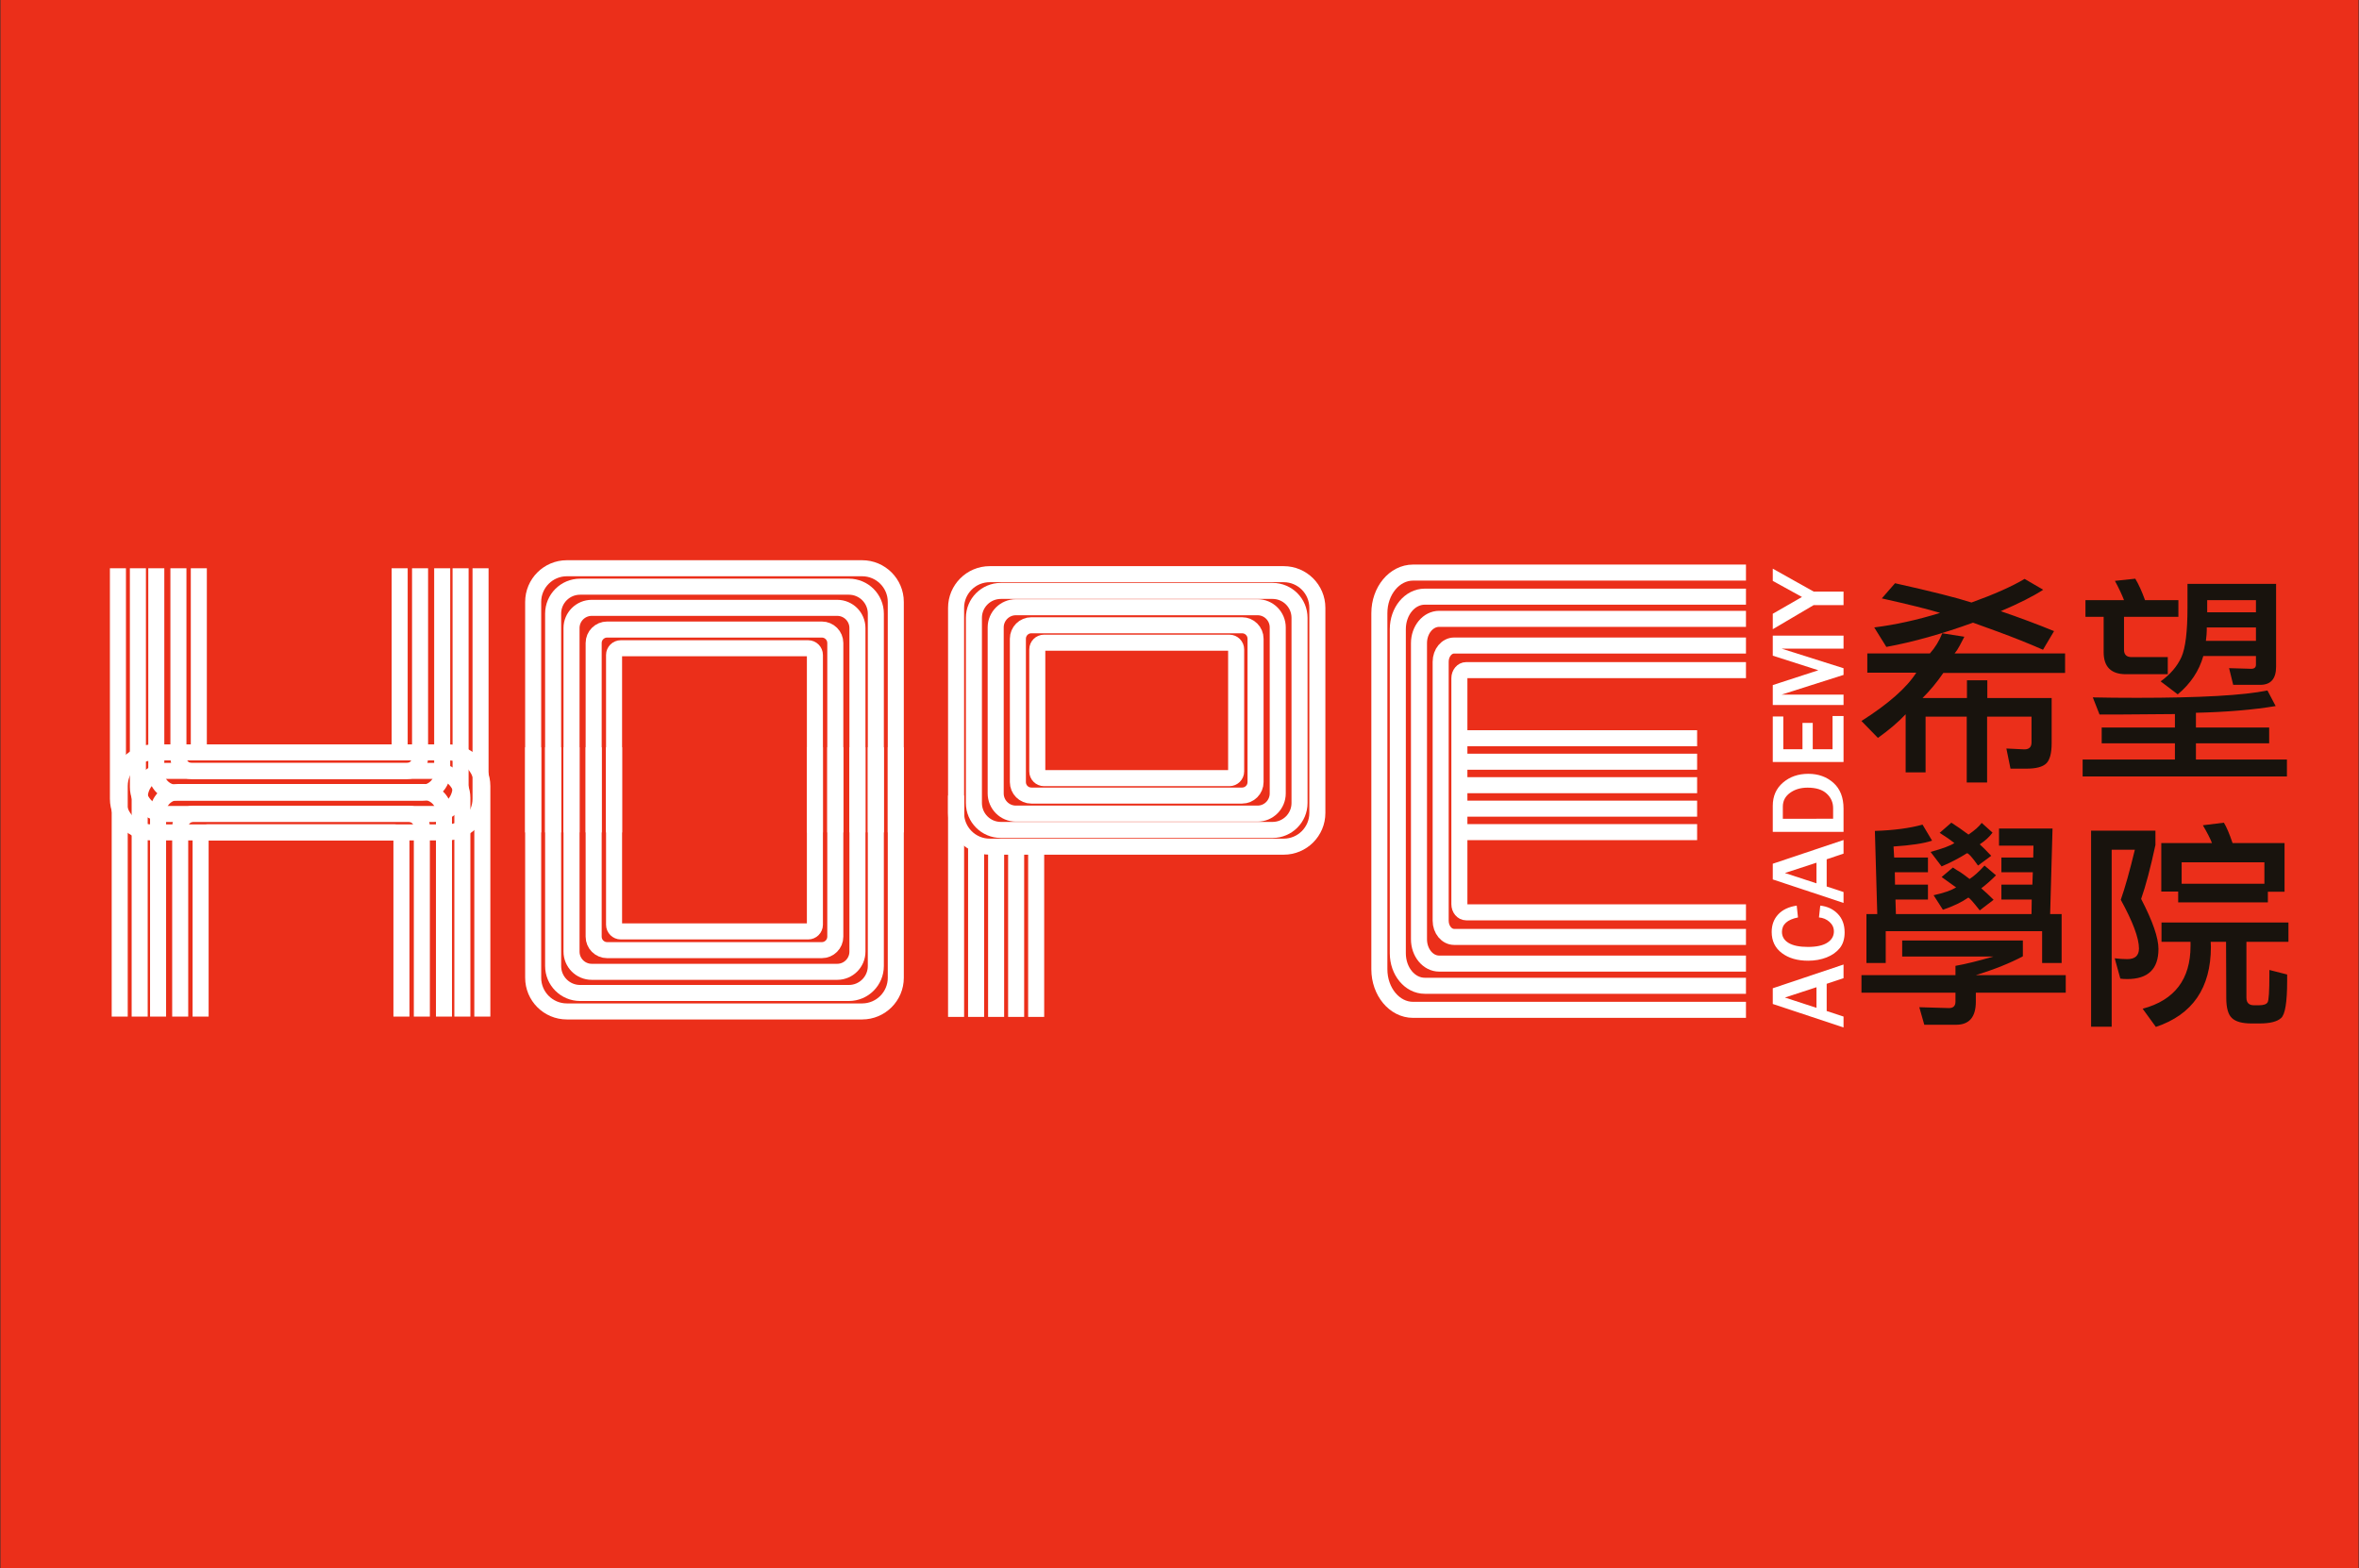 <?xml version="1.0" encoding="utf-8"?>
<!-- Generator: Adobe Illustrator 16.0.0, SVG Export Plug-In . SVG Version: 6.00 Build 0)  -->
<!DOCTYPE svg PUBLIC "-//W3C//DTD SVG 1.1//EN" "http://www.w3.org/Graphics/SVG/1.1/DTD/svg11.dtd">
<svg version="1.1" id="圖層_1" xmlns="http://www.w3.org/2000/svg" xmlns:xlink="http://www.w3.org/1999/xlink" x="0px" y="0px"
	 width="1764.427px" height="1173.229px" viewBox="1106.221 -1084.914 1764.427 1173.229"
	 enable-background="new 1106.221 -1084.914 1764.427 1173.229" xml:space="preserve">
<rect x="1106.221" y="-1084.914" width="1764.427" height="1173.229" fill="#333333" stroke="none"/>
<rect x="1106.56" y="-1084.914" fill="#EB2F1A" width="1763.749" height="1173.229"/>
<g>
	<path fill="#FFFFFF" d="M2485.104-363.373v10.197l-12.601,4.226v20.356l12.601,4.148v8.143l-52.925-17.564v-11.749
		L2485.104-363.373z M2464.865-346.39l-23.613,7.715l23.613,7.716V-346.39z"/>
	<path fill="#FFFFFF" d="M2466.727-398.601l0.969-8.84c5.299,0.569,9.66,2.618,13.086,6.146c3.426,3.528,5.137,8.161,5.137,13.9
		c0,4.834-1.214,8.757-3.644,11.767c-2.43,3.012-5.724,5.332-9.888,6.96c-4.16,1.628-8.749,2.443-13.765,2.443
		c-8.064,0-14.624-1.914-19.677-5.738c-5.054-3.825-7.58-9.085-7.58-15.781c0-5.247,1.615-9.616,4.847-13.105
		c3.231-3.489,7.858-5.687,13.88-6.591l0.932,8.84c-7.988,1.628-11.98,5.222-11.98,10.778c0,3.568,1.66,6.339,4.98,8.316
		c3.322,1.978,8.137,2.967,14.443,2.967c6.411,0,11.25-1.06,14.521-3.179c3.271-2.12,4.905-4.925,4.905-8.415
		c0-2.792-1.098-5.17-3.297-7.134C2472.4-397.231,2469.776-398.342,2466.727-398.601z"/>
	<path fill="#FFFFFF" d="M2485.104-456.527v10.197l-12.601,4.226v20.356l12.601,4.149v8.142l-52.925-17.564v-11.749
		L2485.104-456.527z M2464.865-439.545l-23.613,7.716l23.613,7.716V-439.545z"/>
	<path fill="#FFFFFF" d="M2485.104-462.615h-52.925v-19.502c0-7.212,2.553-13.001,7.656-17.371
		c5.105-4.368,11.406-6.553,18.902-6.553s13.765,2.249,18.805,6.747c5.039,4.498,7.561,10.934,7.561,19.309L2485.104-462.615
		L2485.104-462.615z M2477.312-472.424v-7.949c0-4.265-1.602-7.884-4.808-10.856c-3.205-2.972-7.974-4.458-14.309-4.458
		c-5.169,0-9.543,1.299-13.123,3.897c-3.58,2.598-5.371,6.029-5.371,10.293v9.073H2477.312L2477.312-472.424z"/>
	<path fill="#FFFFFF" d="M2485.104-549.273v34.392h-52.925v-34.042h7.87v24.504h14.346v-19.697h7.677v19.697h14.813v-24.854
		H2485.104z"/>
	<path fill="#FFFFFF" d="M2485.104-609.41v9.732h-46.333l46.333,14.656v5.001l-46.333,14.734h46.333v7.793h-52.925v-14.928
		l34.082-11.089l-34.082-10.895v-15.006L2485.104-609.41L2485.104-609.41z"/>
	<path fill="#FFFFFF" d="M2485.104-642.367v10.12h-22.333l-30.592,18.029v-11.554l21.828-12.563l-21.828-12.02v-9.151l30.592,17.137
		L2485.104-642.367L2485.104-642.367z"/>
</g>
<g>
	<g>
		<path fill="#18130D" d="M2502.879-596.102h46.827c3.89-4.32,6.968-9.343,9.235-15.069l16.528,2.592
			c-1.081,2.053-2.269,4.322-3.563,6.805c-1.191,2.269-2.433,4.16-3.729,5.671h82.639v14.583h-91.064
			c-4.646,6.805-9.831,13.072-15.555,18.796h33.217v-13.287h15.232v13.287h48.123v33.703c0,7.561-1.352,12.639-4.051,15.231
			c-2.701,2.593-7.617,3.889-14.746,3.889h-11.99l-3.078-15.069l13.449,0.648c3.564,0,5.348-1.727,5.348-5.185v-19.282h-33.219
			v49.258h-15.23v-49.258h-30.787v41.643h-14.906v-43.425c-5.618,5.942-12.532,11.829-20.74,17.662l-12.314-12.638
			c20.198-12.854,33.865-24.898,40.994-36.134h-36.619V-596.102L2502.879-596.102z M2517.137-600.964l-9.073-14.583
			c15.661-1.944,32.083-5.563,49.259-10.856c-8.75-2.699-23.28-6.319-43.588-10.856l9.885-11.342
			c27.113,6.051,46.18,10.855,57.197,14.421c17.066-6.158,30.301-12.044,39.697-17.662l13.936,8.102
			c-7.453,4.861-18.041,10.208-31.758,16.041c14.475,4.97,27.762,9.94,39.861,14.907l-8.266,13.936
			c-10.586-4.644-21.93-9.181-34.025-13.611l-18.311-6.644C2558.725-610.686,2537.121-604.635,2517.137-600.964z"/>
		<path fill="#18130D" d="M2748.684-540.687h54.768v11.829h-54.768v12.152h68.055v12.639h-152.799v-12.639h69.027v-12.152h-54.768
			v-11.829h54.768v-10.046c-21.932,0.217-35.811,0.324-41.643,0.324c-5.617,0-10.531,0-14.746,0l-5.023-12.801
			c9.398,0.217,20.416,0.324,33.055,0.324c47.207,0,79.723-1.836,97.545-5.509l6.158,11.667c-16.746,2.81-36.619,4.483-59.629,5.023
			V-540.687L2748.684-540.687z M2735.559-623.486h-40.67v24.629c0,3.673,1.889,5.509,5.67,5.509h27.061v12.801h-31.271
			c-11.127,0-16.689-5.509-16.689-16.528v-26.411h-13.611v-12.477h28.842c-1.514-3.995-3.781-8.803-6.805-14.421l15.23-1.62
			c2.484,4.106,4.914,9.454,7.291,16.041h24.953V-623.486z M2735.074-565.479l-12.801-9.722c7.234-5.185,12.42-11.234,15.555-18.148
			c3.023-6.805,4.535-19.12,4.535-36.944v-17.824h66.273v61.897c0,9.075-3.945,13.611-11.828,13.611h-20.256l-3.078-12.477
			l16.527,0.486c2.375,0,3.566-1.025,3.566-3.079v-6.481h-39.375C2751.059-583.031,2744.688-573.471,2735.074-565.479z
			 M2756.139-605.501h37.43v-10.046h-36.783c0,0.542,0,1.244,0,2.107C2756.785-611.496,2756.568-608.847,2756.139-605.501z
			 M2757.109-626.889h36.459v-9.074h-36.459V-626.889z"/>
	</g>
</g>
<g>
	<g>
		<path fill="#18130D" d="M2619.225-381.342v11.828c-9.506,5.079-21.227,9.778-35.162,14.097h67.244v13.125h-67.244v6.643
			c0,11.558-4.916,17.338-14.744,17.338h-23.819l-3.727-13.125l22.198,0.648c3.24,0,4.861-1.62,4.861-4.861v-6.643h-70.322v-13.125
			h70.322v-6.967c7.453-1.297,16.904-3.618,28.357-6.968h-68.218v-11.99L2619.225-381.342L2619.225-381.342z M2633.646-388.31
			h-116.989v23.819h-14.421v-36.62h8.102l-1.783-62.221c14.043-0.431,25.926-1.998,35.648-4.699l7.129,11.99
			c-6.051,2.054-15.664,3.512-28.842,4.376l0.486,8.263h25.277v11.019h-24.791l0.16,9.236h24.631v11.18h-24.307l0.324,10.856
			h101.434l0.162-10.856h-22.686v-11.179h23.172l0.324-9.236h-23.494v-11.018h23.818l0.162-8.912H2601.4v-12.802h40.021
			l-1.781,64.004h8.588v36.62h-14.584v-23.819H2633.646z M2577.42-446.643c-5.402,3.458-11.723,6.752-18.958,9.884l-8.264-10.856
			c9.074-2.484,15.013-4.699,17.823-6.644c-2.701-2.16-6.375-4.699-11.018-7.616l8.75-7.616c4.213,2.702,8.479,5.671,12.801,8.912
			c4.644-3.132,7.939-6.048,9.885-8.75l8.102,7.292c-2.378,3.24-5.565,6.157-9.561,8.75c2.16,1.944,5.023,4.808,8.588,8.588
			l-9.884,7.292C2581.361-443.563,2578.607-446.643,2577.42-446.643z M2578.393-413.425c-4.971,3.458-11.289,6.481-18.959,9.074
			l-6.967-10.856c7.453-1.62,13.07-3.564,16.852-5.833c-2.162-1.621-5.779-4.213-10.855-7.778l8.426-7.129
			c2.051,1.405,3.941,2.592,5.671,3.565c2.051,1.405,4.319,3.078,6.805,5.023c3.241-2.051,6.968-5.4,11.181-10.046l8.588,7.292
			c-3.998,3.998-7.671,7.238-11.019,9.722c3.132,2.701,6.21,5.564,9.235,8.587l-10.369,7.939
			C2582.01-410.238,2579.146-413.425,2578.393-413.425z"/>
		<path fill="#18130D" d="M2718.389-452.799c-3.672,17.069-7.238,30.518-10.693,40.347c8.641,16.636,12.963,29.113,12.963,37.43
			c0,15.016-7.777,22.522-23.334,22.522c-2.053,0-3.781-0.106-5.184-0.324l-4.213-15.231c3.24,0.433,6.371,0.648,9.396,0.648
			c5.834,0,8.752-2.646,8.752-7.939c0-7.777-4.537-19.931-13.611-36.458c3.131-8.855,6.643-21.333,10.531-37.43h-17.338v132.382
			h-15.393v-146.642h48.123V-452.799L2718.389-452.799z M2771.213-380.371h-11.504c0.105,0.866,0.16,2.107,0.16,3.727
			c0,30.787-13.719,50.771-41.156,59.953l-9.885-13.611c23.873-6.375,35.811-22.037,35.811-46.99c0-1.297,0-2.322,0-3.079h-21.713
			v-14.421h94.951v14.421h-31.434v41.805c0,3.78,1.889,5.67,5.67,5.67h3.727c3.457,0,5.617-0.756,6.482-2.268
			c0.863-1.405,1.297-8.263,1.297-20.579c0-1.402,0-2.592,0-3.565l13.287,3.403c0,1.405,0,3.025,0,4.861
			c0,15.879-1.514,25.115-4.537,27.708c-2.916,2.699-8.318,4.051-16.203,4.051h-5.996c-6.914,0-11.773-1.352-14.582-4.051
			c-2.811-2.592-4.213-7.615-4.213-15.069L2771.213-380.371z M2802.484-409.86h-67.082v-8.102h-12.637v-36.296h37.914
			c-1.295-3.347-3.564-7.777-6.805-13.287l15.717-1.944c1.945,3.134,4.105,8.21,6.482,15.231h38.889v36.458h-12.479V-409.86
			L2802.484-409.86z M2799.893-439.836h-61.896v16.041h61.896V-439.836L2799.893-439.836z"/>
	</g>
</g>
<g>
	<g>
		<g>
			<path fill="none" stroke="#FFFFFF" stroke-width="12" stroke-miterlimit="10" d="M1465.651-659.823v172.422
				c0,13.915-11.281,25.196-25.197,25.196h-220.83c-13.915,0-25.196-11.281-25.196-25.196v-172.422"/>
			<path fill="none" stroke="#FFFFFF" stroke-width="12" stroke-miterlimit="10" d="M1405.149-659.823v132.728
				c0,2.783-2.256,5.039-5.039,5.039h-140.141c-2.783,0-5.039-2.256-5.039-5.039v-132.728"/>
			<path fill="none" stroke="#FFFFFF" stroke-width="12" stroke-miterlimit="10" d="M1420.408-659.823v141.685
				c0,5.566-4.512,10.079-10.079,10.079h-160.58c-5.566,0-10.079-4.513-10.079-10.079v-141.685"/>
			<path fill="none" stroke="#FFFFFF" stroke-width="12" stroke-miterlimit="10" d="M1436.961-659.823v152.868
				c0,8.351-6.77,15.119-15.119,15.119h-183.606c-8.349,0-15.119-6.768-15.119-15.119v-152.868"/>
			<path fill="none" stroke="#FFFFFF" stroke-width="12" stroke-miterlimit="10" d="M1450.719-659.823v163.656
				c0,11.133-9.024,20.158-20.157,20.158h-201.046c-11.132,0-20.157-9.024-20.157-20.158v-163.656"/>
		</g>
		<g>
			<path fill="none" stroke="#FFFFFF" stroke-width="12" stroke-miterlimit="10" d="M1195.762-324.438V-496.86
				c0-13.915,11.281-25.196,25.196-25.196h220.83c13.916,0,25.196,11.281,25.196,25.196v172.422"/>
			<path fill="none" stroke="#FFFFFF" stroke-width="12" stroke-miterlimit="10" d="M1256.263-324.438v-132.728
				c0-2.783,2.257-5.04,5.04-5.04h140.141c2.783,0,5.04,2.256,5.04,5.04v132.728"/>
			<path fill="none" stroke="#FFFFFF" stroke-width="12" stroke-miterlimit="10" d="M1241.004-324.438v-141.685
				c0-5.566,4.511-10.079,10.078-10.079h160.581c5.566,0,10.079,4.513,10.079,10.079v141.685"/>
			<path fill="none" stroke="#FFFFFF" stroke-width="12" stroke-miterlimit="10" d="M1224.452-324.438v-152.868
				c0-8.349,6.768-15.117,15.117-15.117h183.607c8.35,0,15.118,6.769,15.118,15.117v152.868"/>
			<path fill="none" stroke="#FFFFFF" stroke-width="12" stroke-miterlimit="10" d="M1210.692-324.438v-163.656
				c0-11.132,9.025-20.157,20.158-20.157h201.045c11.133,0,20.158,9.024,20.158,20.157v163.656"/>
		</g>
	</g>
	<g>
		<path fill="none" stroke="#FFFFFF" stroke-width="12" stroke-miterlimit="10" d="M1505.012-462.205v-172.421
			c0-13.916,11.281-25.197,25.196-25.197h220.83c13.915,0,25.196,11.281,25.196,25.197v172.421"/>
		<path fill="none" stroke="#FFFFFF" stroke-width="12" stroke-miterlimit="10" d="M1565.512-462.205v-132.729
			c0-2.783,2.258-5.04,5.04-5.04h140.142c2.783,0,5.039,2.257,5.039,5.04v132.728"/>
		<path fill="none" stroke="#FFFFFF" stroke-width="12" stroke-miterlimit="10" d="M1550.254-462.205V-603.89
			c0-5.566,4.513-10.079,10.079-10.079h160.581c5.565,0,10.078,4.513,10.078,10.079v141.685"/>
		<path fill="none" stroke="#FFFFFF" stroke-width="12" stroke-miterlimit="10" d="M1533.701-462.205v-152.868
			c0-8.349,6.77-15.118,15.119-15.118h183.605c8.35,0,15.119,6.768,15.119,15.118v152.868"/>
		<path fill="none" stroke="#FFFFFF" stroke-width="12" stroke-miterlimit="10" d="M1519.943-462.205v-163.656
			c0-11.133,9.023-20.158,20.156-20.158h201.047c11.133,0,20.158,9.025,20.158,20.158v163.656"/>
	</g>
	<g>
		<path fill="none" stroke="#FFFFFF" stroke-width="12" stroke-miterlimit="10" d="M1776.234-525.9v172.422
			c0,13.916-11.279,25.197-25.196,25.197h-220.83c-13.915,0-25.196-11.281-25.196-25.197V-525.9"/>
		<path fill="none" stroke="#FFFFFF" stroke-width="12" stroke-miterlimit="10" d="M1715.732-525.9v132.728
			c0,2.782-2.256,5.039-5.039,5.039h-140.142c-2.782,0-5.04-2.257-5.04-5.039V-525.9"/>
		<path fill="none" stroke="#FFFFFF" stroke-width="12" stroke-miterlimit="10" d="M1730.992-525.9v141.685
			c0,5.566-4.513,10.079-10.078,10.079h-160.581c-5.566,0-10.079-4.513-10.079-10.079V-525.9"/>
		<path fill="none" stroke="#FFFFFF" stroke-width="12" stroke-miterlimit="10" d="M1747.545-525.9v152.868
			c0,8.351-6.77,15.119-15.119,15.119H1548.82c-8.35,0-15.119-6.768-15.119-15.119V-525.9"/>
		<path fill="none" stroke="#FFFFFF" stroke-width="12" stroke-miterlimit="10" d="M1761.303-525.9v163.657
			c0,11.132-9.023,20.158-20.156,20.158h-201.048c-11.132,0-20.157-9.025-20.157-20.158V-525.9"/>
	</g>
	<g>
		<path fill="none" stroke="#FFFFFF" stroke-width="12" stroke-miterlimit="10" d="M2412.13-329.467h-249.013
			c-13.916,0-25.196-13.605-25.196-30.388v-266.328c0-16.784,11.28-30.389,25.196-30.389h249.013"/>
		<path fill="none" stroke="#FFFFFF" stroke-width="12" stroke-miterlimit="10" d="M2412.13-402.435h-209.318
			c-2.784,0-5.04-2.721-5.04-6.078v-169.015c0-3.356,2.256-6.078,5.04-6.078h209.318"/>
		<path fill="none" stroke="#FFFFFF" stroke-width="12" stroke-miterlimit="10" d="M2412.13-384.032h-218.276
			c-5.565,0-10.078-5.442-10.078-12.155v-193.666c0-6.713,4.513-12.155,10.078-12.155h218.276"/>
		<path fill="none" stroke="#FFFFFF" stroke-width="12" stroke-miterlimit="10" d="M2412.13-364.068h-229.458
			c-8.35,0-15.119-8.163-15.119-18.233v-221.436c0-10.069,6.77-18.232,15.119-18.232h229.458"/>
		<path fill="none" stroke="#FFFFFF" stroke-width="12" stroke-miterlimit="10" d="M2412.13-347.475h-240.247
			c-11.133,0-20.158-10.884-20.158-24.31v-242.469c0-13.426,9.024-24.31,20.158-24.31h240.247"/>
	</g>
	<path fill="none" stroke="#FFFFFF" stroke-width="12" stroke-miterlimit="10" d="M2025.764-502.797h-138.658
		c-2.783,0-5.039-2.256-5.039-5.039v-91.253c0-2.784,2.256-5.04,5.039-5.04h138.658c2.783,0,5.04,2.256,5.04,5.04v91.253
		C2030.804-505.053,2028.547-502.797,2025.764-502.797z"/>
	<path fill="none" stroke="#FFFFFF" stroke-width="12" stroke-miterlimit="10" d="M2035.244-489.76h-157.617
		c-5.567,0-10.08-4.512-10.08-10.078v-107.249c0-5.566,4.513-10.079,10.08-10.079h157.617c5.566,0,10.078,4.513,10.078,10.079
		v107.249C2045.322-494.272,2040.811-489.76,2035.244-489.76z"/>
	<path fill="none" stroke="#FFFFFF" stroke-width="12" stroke-miterlimit="10" d="M2046.797-476.264h-180.725
		c-8.349,0-15.117-6.769-15.117-15.118v-124.163c0-8.35,6.769-15.118,15.117-15.118h180.725c8.35,0,15.117,6.769,15.117,15.118
		v124.163C2061.914-483.032,2055.146-476.264,2046.797-476.264z"/>
	<path fill="none" stroke="#FFFFFF" stroke-width="12" stroke-miterlimit="10" d="M2058.053-464.055h-203.236
		c-11.133,0-20.157-9.024-20.157-20.157v-138.5c0-11.133,9.024-20.157,20.157-20.157h203.236c11.133,0,20.158,9.024,20.158,20.157
		v138.5C2078.211-473.08,2069.186-464.055,2058.053-464.055z"/>
	<path fill="none" stroke="#FFFFFF" stroke-width="12" stroke-miterlimit="10" d="M2066.348-451.539h-219.825
		c-13.915,0-25.196-11.28-25.196-25.196V-630.19c0-13.915,11.281-25.197,25.196-25.197h219.825
		c13.914,0,25.195,11.281,25.195,25.197v153.456C2091.543-462.819,2080.262-451.539,2066.348-451.539z"/>
	
		<line fill="none" stroke="#FFFFFF" stroke-width="12" stroke-miterlimit="10" x1="1821.326" y1="-324.183" x2="1821.326" y2="-489.76"/>
	
		<line fill="none" stroke="#FFFFFF" stroke-width="12" stroke-miterlimit="10" x1="1836.301" y1="-324.183" x2="1836.301" y2="-455"/>
	
		<line fill="none" stroke="#FFFFFF" stroke-width="12" stroke-miterlimit="10" x1="1851.275" y1="-324.183" x2="1851.275" y2="-451.539"/>
	
		<line fill="none" stroke="#FFFFFF" stroke-width="12" stroke-miterlimit="10" x1="1866.251" y1="-324.183" x2="1866.251" y2="-451.539"/>
	
		<line fill="none" stroke="#FFFFFF" stroke-width="12" stroke-miterlimit="10" x1="1881.227" y1="-324.183" x2="1881.227" y2="-451.539"/>
	
		<line fill="none" stroke="#FFFFFF" stroke-width="12" stroke-miterlimit="10" x1="2375.588" y1="-532.648" x2="2197.787" y2="-532.648"/>
	
		<line fill="none" stroke="#FFFFFF" stroke-width="12" stroke-miterlimit="10" x1="2375.588" y1="-515.09" x2="2197.787" y2="-515.09"/>
	
		<line fill="none" stroke="#FFFFFF" stroke-width="12" stroke-miterlimit="10" x1="2375.588" y1="-497.532" x2="2197.787" y2="-497.532"/>
	
		<line fill="none" stroke="#FFFFFF" stroke-width="12" stroke-miterlimit="10" x1="2375.588" y1="-479.974" x2="2197.787" y2="-479.974"/>
	
		<line fill="none" stroke="#FFFFFF" stroke-width="12" stroke-miterlimit="10" x1="2375.588" y1="-462.416" x2="2197.787" y2="-462.416"/>
</g>
</svg>
